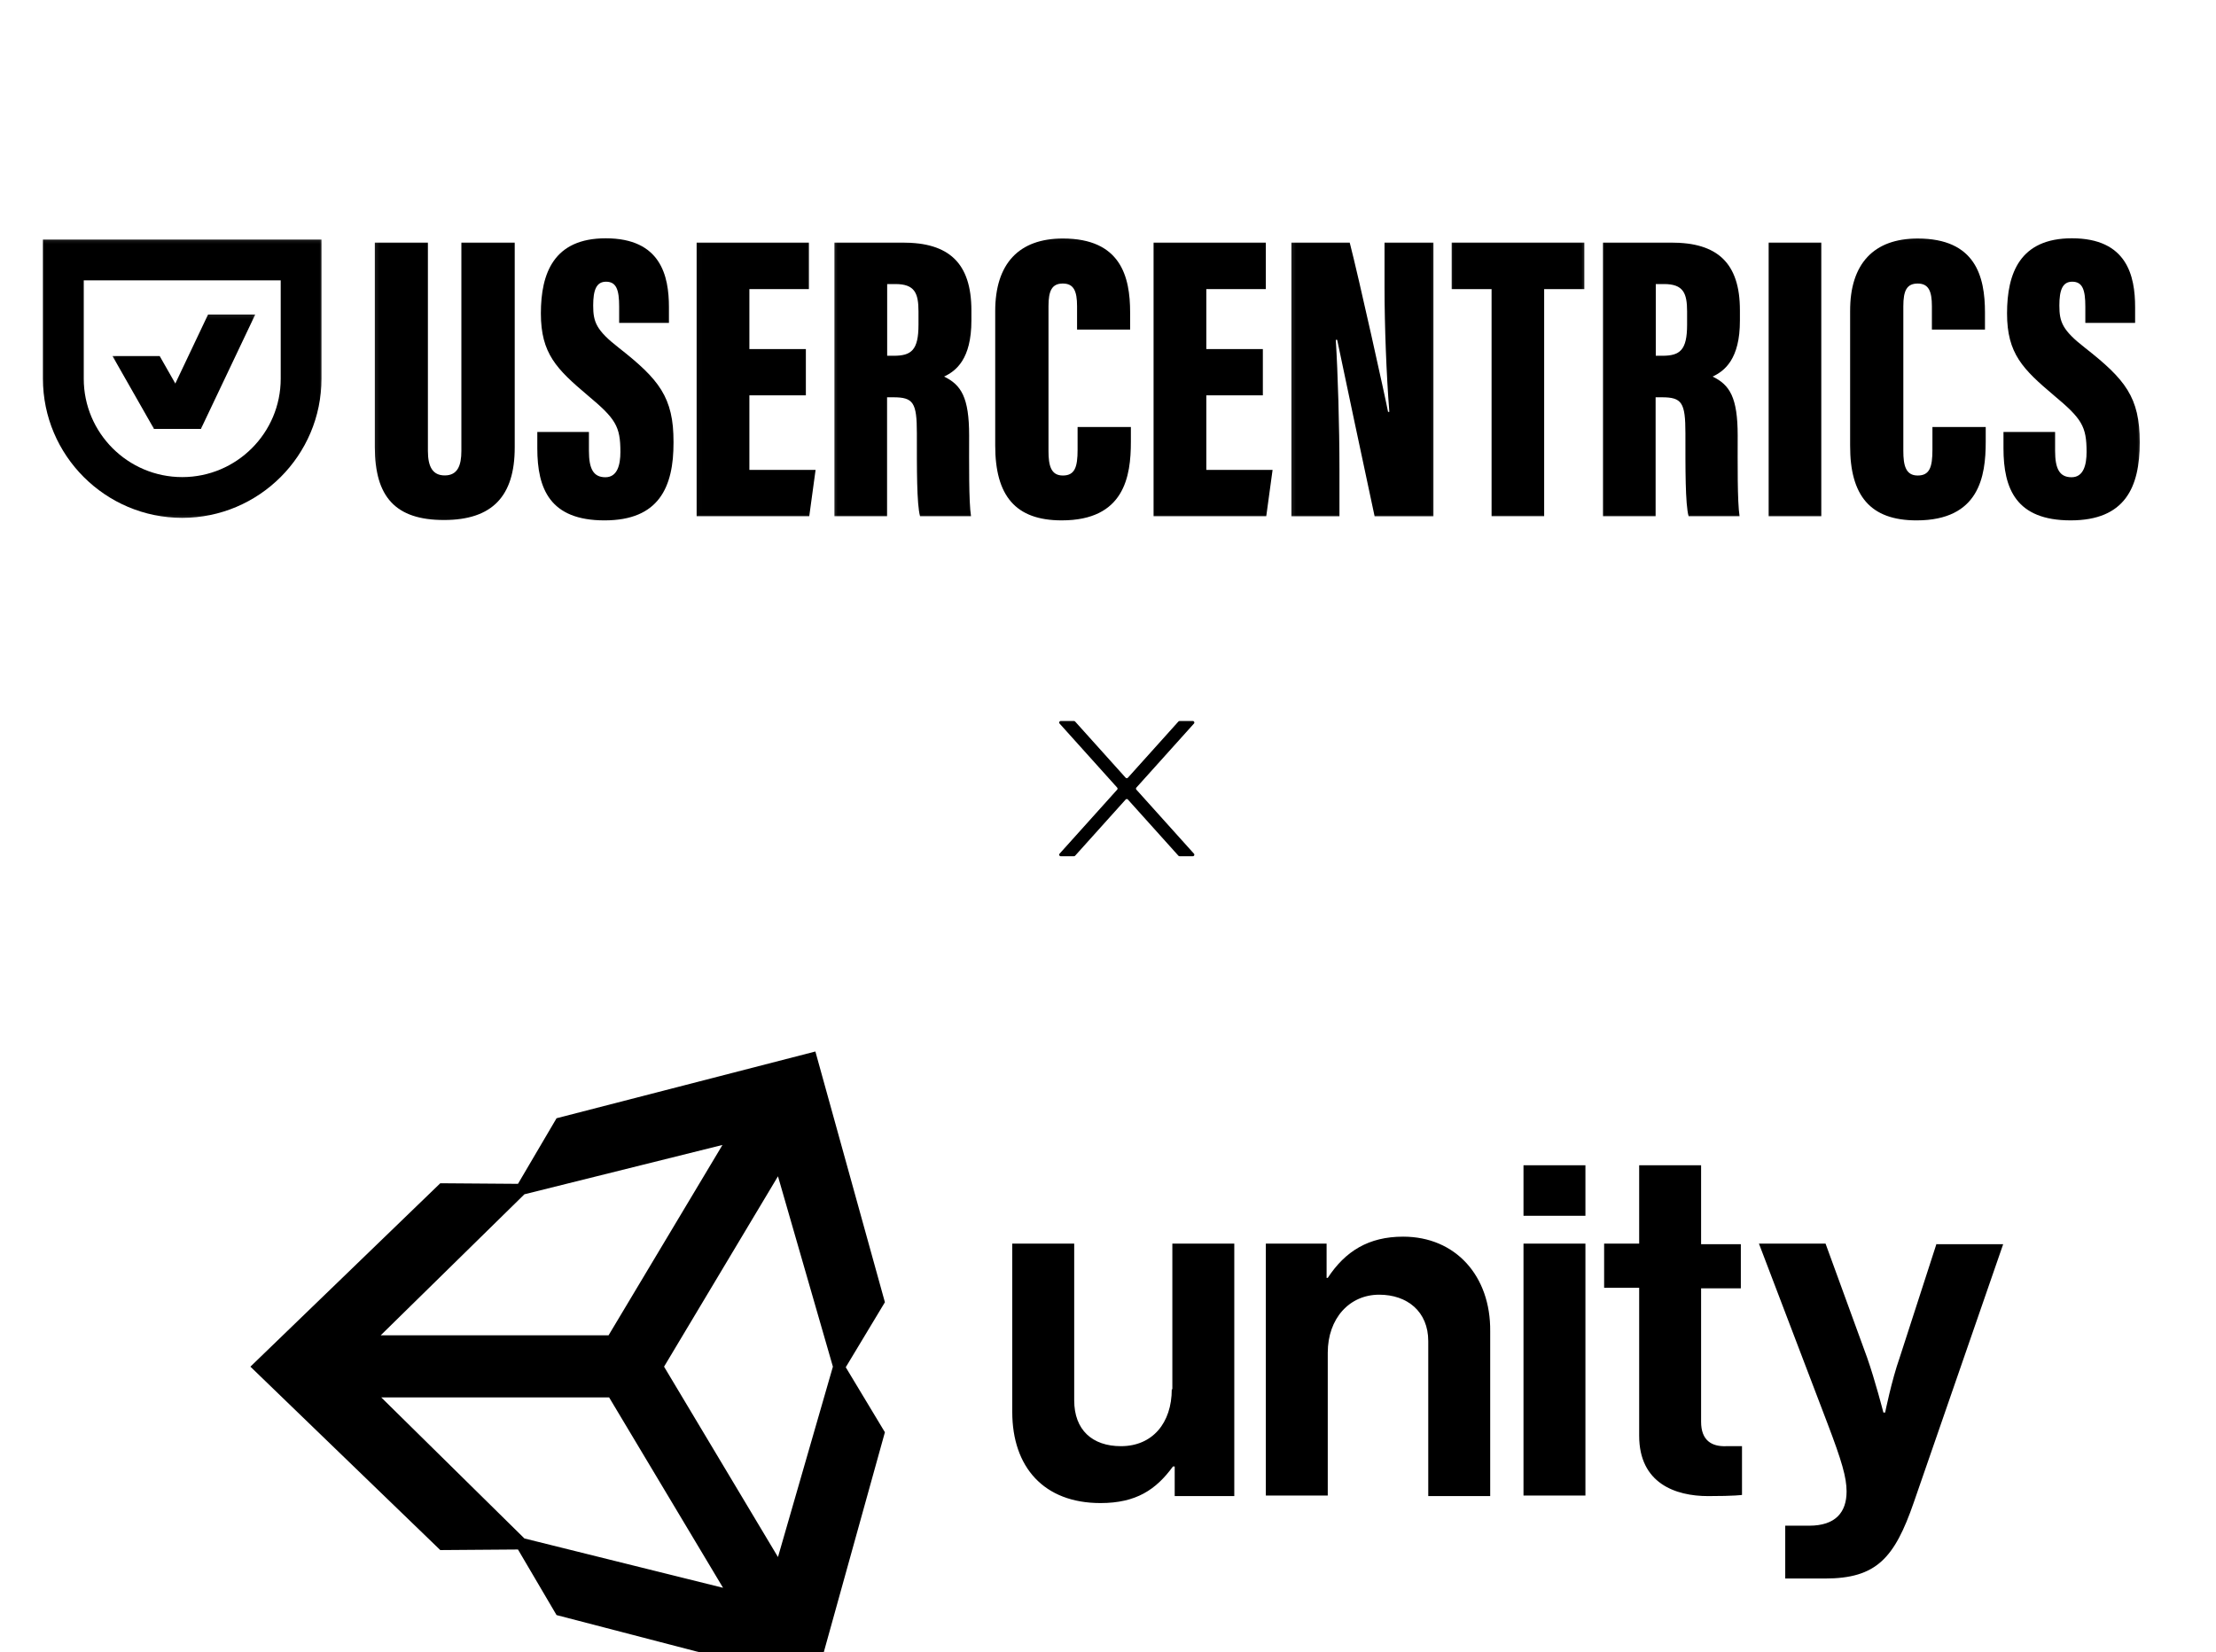 <svg width="295" height="220" viewBox="0 0 295 220" fill="none" xmlns="http://www.w3.org/2000/svg">
<g clip-path="url(#clip0_139_41678)">
<g clip-path="url(#clip1_139_41678)">
<mask id="mask0_139_41678" style="mask-type:luminance" maskUnits="userSpaceOnUse" x="49" y="31" width="21" height="39">
<path d="M69.24 31.581H49.18V69.957H69.24V31.581Z" fill="white"/>
</mask>
<g mask="url(#mask0_139_41678)">
<path d="M56.964 32.297V60.04C56.964 62.165 57.611 63.299 59.206 63.299C60.902 63.299 61.42 62.007 61.42 60.04V32.297H68.521V59.587C68.521 66.042 65.553 69.237 59.098 69.237C52.644 69.237 49.898 66.15 49.898 59.53V32.297H56.964Z" fill="black"/>
</g>
<mask id="mask1_139_41678" style="mask-type:luminance" maskUnits="userSpaceOnUse" x="70" y="31" width="21" height="39">
<path d="M90.396 31H70.817V70H90.396V31Z" fill="white"/>
</mask>
<g mask="url(#mask1_139_41678)">
<path d="M78.4 57.503V60.03C78.4 62.428 78.996 63.541 80.592 63.541C82.187 63.541 82.59 61.89 82.59 60.174C82.59 56.735 81.943 55.737 78.22 52.628C74.116 49.153 72.003 47.093 72.003 41.729C72.003 36.366 73.728 31.728 80.635 31.728C87.973 31.728 89.051 36.725 89.051 40.897V42.993H82.424V40.81C82.424 38.599 82.058 37.508 80.678 37.508C79.384 37.508 78.967 38.62 78.967 40.681C78.967 42.878 79.37 43.962 82.381 46.31C87.743 50.517 89.669 52.886 89.669 58.882C89.669 64.877 87.722 69.285 80.469 69.285C73.217 69.285 71.528 65.092 71.528 59.693V57.51H78.4V57.503Z" fill="black"/>
</g>
<mask id="mask2_139_41678" style="mask-type:luminance" maskUnits="userSpaceOnUse" x="92" y="31" width="18" height="39">
<path d="M109.299 31.582H92.02V69.455H109.299V31.582Z" fill="white"/>
</mask>
<g mask="url(#mask2_139_41678)">
<path d="M107.279 52.638H99.76V62.567H108.572L107.731 68.728H92.738V32.298H107.681V38.494H99.76V46.478H107.279V52.638Z" fill="black"/>
</g>
<mask id="mask3_139_41678" style="mask-type:luminance" maskUnits="userSpaceOnUse" x="110" y="31" width="21" height="39">
<path d="M130.035 31.581H110.363V69.454H130.035V31.581Z" fill="white"/>
</mask>
<g mask="url(#mask3_139_41678)">
<path d="M118.103 47.368H118.973C121.316 47.368 122.272 46.628 122.272 43.239V41.48C122.272 39.039 121.783 37.819 119.196 37.819H118.103V47.368ZM118.089 52.889V68.727H111.081V32.298H120.18C126.297 32.298 129.316 34.983 129.316 41.351V42.665C129.316 47.856 127.238 49.4 125.679 50.139C127.95 51.238 129.014 52.903 129.014 57.986C129.014 61.505 128.956 66.825 129.265 68.734H122.48C122.028 67.09 122.056 62.344 122.056 57.692C122.056 53.593 121.589 52.896 118.915 52.896H118.089V52.889Z" fill="black"/>
</g>
<mask id="mask4_139_41678" style="mask-type:luminance" maskUnits="userSpaceOnUse" x="131" y="31" width="21" height="40">
<path d="M151.268 31.036H131.761V70.001H151.268V31.036Z" fill="white"/>
</mask>
<g mask="url(#mask4_139_41678)">
<path d="M150.546 56.842V58.816C150.546 63.411 149.698 69.284 141.339 69.284C135.165 69.284 132.484 65.996 132.484 59.298V41.435C132.484 35.095 135.647 31.756 141.49 31.756C149.195 31.756 150.446 36.818 150.446 41.593V43.883H143.381V40.774C143.381 38.771 142.949 37.751 141.49 37.751C140.031 37.751 139.578 38.706 139.578 40.774V60.037C139.578 61.983 139.902 63.311 141.49 63.311C143.079 63.311 143.452 62.198 143.452 59.879V56.849H150.554L150.546 56.842Z" fill="black"/>
</g>
<mask id="mask5_139_41678" style="mask-type:luminance" maskUnits="userSpaceOnUse" x="152" y="31" width="19" height="39">
<path d="M170.128 31.582H152.85V69.455H170.128V31.582Z" fill="white"/>
</mask>
<g mask="url(#mask5_139_41678)">
<path d="M168.115 52.638H160.59V62.567H169.409L168.568 68.728H153.567V32.298H168.51V38.494H160.59V46.478H168.115V52.638Z" fill="black"/>
</g>
<mask id="mask6_139_41678" style="mask-type:luminance" maskUnits="userSpaceOnUse" x="171" y="31" width="21" height="39">
<path d="M191.539 31.582H171.191V69.455H191.539V31.582Z" fill="white"/>
</mask>
<g mask="url(#mask6_139_41678)">
<path d="M171.915 68.728V32.298H179.678C180.835 36.742 184.493 53.248 184.781 54.842H184.953C184.565 49.996 184.313 43.369 184.313 38.279V32.298H190.825V68.735H182.991C182.236 65.267 178.247 46.42 178.01 45.25H177.823C178.096 49.536 178.312 56.788 178.312 62.51V68.735H171.915V68.728Z" fill="black"/>
</g>
<mask id="mask7_139_41678" style="mask-type:luminance" maskUnits="userSpaceOnUse" x="192" y="31" width="20" height="39">
<path d="M211.629 31.581H192.532V69.454H211.629V31.581Z" fill="white"/>
</mask>
<g mask="url(#mask7_139_41678)">
<path d="M198.563 38.494H193.251V32.298H210.911V38.494H205.563V68.727H198.563V38.494Z" fill="black"/>
</g>
<mask id="mask8_139_41678" style="mask-type:luminance" maskUnits="userSpaceOnUse" x="212" y="31" width="21" height="39">
<path d="M232.355 31.581H212.683V69.454H232.355V31.581Z" fill="white"/>
</mask>
<g mask="url(#mask8_139_41678)">
<path d="M220.422 47.368H221.292C223.635 47.368 224.591 46.628 224.591 43.239V41.48C224.591 39.039 224.102 37.819 221.514 37.819H220.422V47.368ZM220.4 52.889V68.727H213.393V32.298H222.492C228.608 32.298 231.627 34.983 231.627 41.351V42.665C231.627 47.856 229.55 49.4 227.99 50.139C230.262 51.238 231.325 52.903 231.325 57.986C231.325 61.505 231.268 66.825 231.577 68.734H224.792C224.339 67.09 224.368 62.344 224.368 57.692C224.368 53.593 223.901 52.896 221.227 52.896H220.4V52.889Z" fill="black"/>
</g>
<mask id="mask9_139_41678" style="mask-type:luminance" maskUnits="userSpaceOnUse" x="234" y="31" width="10" height="39">
<path d="M243.175 31.582H234.729V69.455H243.175V31.582Z" fill="white"/>
</mask>
<g mask="url(#mask9_139_41678)">
<path d="M242.455 32.298H235.447V68.735H242.455V32.298Z" fill="black"/>
</g>
<mask id="mask10_139_41678" style="mask-type:luminance" maskUnits="userSpaceOnUse" x="245" y="31" width="21" height="40">
<path d="M265.065 31.037H245.559V70.001H265.065V31.037Z" fill="white"/>
</mask>
<g mask="url(#mask10_139_41678)">
<path d="M264.345 56.842V58.817C264.345 63.412 263.497 69.285 255.138 69.285C248.964 69.285 246.283 65.996 246.283 59.298V41.435C246.283 35.095 249.446 31.757 255.289 31.757C262.994 31.757 264.245 36.818 264.245 41.593V43.883H257.179V40.774C257.179 38.771 256.748 37.752 255.289 37.752C253.83 37.752 253.377 38.706 253.377 40.774V60.037C253.377 61.983 253.701 63.311 255.289 63.311C256.878 63.311 257.251 62.198 257.251 59.879V56.85H264.352L264.345 56.842Z" fill="black"/>
</g>
<mask id="mask11_139_41678" style="mask-type:luminance" maskUnits="userSpaceOnUse" x="265" y="31" width="21" height="39">
<path d="M285.567 31H265.988V70H285.567V31Z" fill="white"/>
</mask>
<g mask="url(#mask11_139_41678)">
<path d="M273.58 57.503V60.03C273.58 62.428 274.177 63.541 275.772 63.541C277.368 63.541 277.771 61.889 277.771 60.173C277.771 56.734 277.124 55.736 273.401 52.628C269.296 49.153 267.183 47.092 267.183 41.729C267.183 36.366 268.908 31.727 275.816 31.727C283.154 31.727 284.232 36.725 284.232 40.896V42.992H277.605V40.81C277.605 38.599 277.239 37.507 275.859 37.507C274.565 37.507 274.148 38.62 274.148 40.681C274.148 42.878 274.551 43.962 277.562 46.309C282.924 50.517 284.85 52.886 284.85 58.881C284.85 64.876 282.902 69.284 275.65 69.284C268.398 69.284 266.709 65.091 266.709 59.692V57.51H273.58V57.503Z" fill="black"/>
</g>
<mask id="mask12_139_41678" style="mask-type:luminance" maskUnits="userSpaceOnUse" x="5" y="31" width="39" height="39">
<path d="M43.518 31.186H5V69.67H43.518V31.186Z" fill="white"/>
</mask>
<g mask="url(#mask12_139_41678)">
<path d="M11.149 37.33V50.426C11.149 57.649 17.029 63.522 24.259 63.522C31.49 63.522 37.369 57.649 37.369 50.426V37.33H11.149ZM24.259 68.95C14.039 68.95 5.716 60.643 5.716 50.426V31.903H42.796V50.426C42.796 60.636 34.48 68.95 24.252 68.95H24.259Z" fill="black"/>
</g>
<mask id="mask13_139_41678" style="mask-type:luminance" maskUnits="userSpaceOnUse" x="14" y="46" width="14" height="12">
<path d="M27.491 46.686H14.259V57.822H27.491V46.686Z" fill="white"/>
</mask>
<g mask="url(#mask13_139_41678)">
<path d="M14.977 47.407L20.497 57.099H26.778L21.258 47.407H14.977Z" fill="black"/>
</g>
<mask id="mask14_139_41678" style="mask-type:luminance" maskUnits="userSpaceOnUse" x="19" y="41" width="16" height="17">
<path d="M34.7 41.156H19.757V57.828H34.7V41.156Z" fill="white"/>
</mask>
<g mask="url(#mask14_139_41678)">
<path d="M27.698 41.873L20.475 57.101H26.749L33.98 41.873H27.698Z" fill="black"/>
</g>
</g>
<path fill-rule="evenodd" clip-rule="evenodd" d="M143.123 96.066C143.085 96.024 143.031 96 142.974 96H141.2C141.027 96 140.936 96.205 141.052 96.334L148.723 104.866C148.791 104.942 148.791 105.058 148.723 105.134L141.052 113.666C140.936 113.795 141.027 114 141.2 114H142.974C143.031 114 143.085 113.976 143.123 113.934L149.85 106.451C149.929 106.363 150.068 106.363 150.147 106.451L156.874 113.934C156.912 113.976 156.966 114 157.023 114H158.797C158.97 114 159.061 113.795 158.946 113.666L151.275 105.134C151.206 105.058 151.206 104.942 151.275 104.866L158.946 96.334C159.061 96.205 158.97 96 158.797 96H157.023C156.966 96 156.912 96.024 156.874 96.066L150.147 103.549C150.068 103.637 149.929 103.637 149.85 103.549L143.123 96.066Z" fill="black"/>
<path d="M103.566 207.309L88.401 181.961L103.566 156.614L110.878 181.961L103.566 207.309ZM69.812 204.834L50.755 186.057H81.089L96.255 211.404L69.812 204.834ZM69.812 159.01L96.178 152.442L81.012 177.789H50.678L69.812 159.01ZM108.546 140L74.089 148.887L68.956 157.619L58.611 157.542L33.334 181.961L58.611 206.381L68.956 206.304L74.089 215.035L108.546 224L117.801 190.693L112.589 182.039L117.801 173.384L108.546 140ZM186.788 164.652C182.2 164.652 179.089 166.583 176.755 170.138H176.601V165.579H168.512V199.117H176.755V180.107C176.755 175.547 179.633 172.379 183.6 172.379C187.334 172.379 190.133 174.62 190.133 178.561V199.194H198.379V177.248C198.456 169.907 193.789 164.652 186.788 164.652ZM155.989 184.974C155.989 189.457 153.422 192.548 149.222 192.548C145.412 192.548 143.001 190.385 143.001 186.444V165.579H134.755V187.989C134.755 195.33 138.955 200.122 146.5 200.122C151.245 200.122 153.889 198.344 156.145 195.253H156.379V199.194H164.312V165.579H156.066V184.974H155.989ZM202.812 165.579H211.056V199.117H202.812V165.579ZM202.812 155.146H211.056V161.87H202.812V155.146ZM257.8 165.579L252.9 180.725C251.811 183.816 250.956 188.066 250.956 188.066H250.722C250.722 188.066 249.634 183.816 248.545 180.725L243.023 165.579H234.156L243.256 189.457C245.2 194.557 245.822 196.721 245.822 198.576C245.822 201.357 244.345 203.135 240.846 203.135H237.655V210.168H242.946C249.788 210.168 252.201 207.463 254.766 200.043L266.667 165.656H257.8V165.579ZM226.455 189.302V171.529H231.745V165.656H226.455V155.146H218.211V165.579H213.546V171.452H218.211V191.157C218.211 197.495 223.034 199.194 227.389 199.194C230.967 199.194 231.9 199.04 231.9 199.04V192.548H229.8C227.856 192.625 226.455 191.776 226.455 189.302Z" fill="black"/>
</g>
<defs>
<clipPath id="clip0_139_41678">
<rect width="295" height="220" fill="white"/>
</clipPath>
<clipPath id="clip1_139_41678">
<rect width="290" height="39" fill="white" transform="translate(5 31)"/>
</clipPath>
</defs>
</svg>
